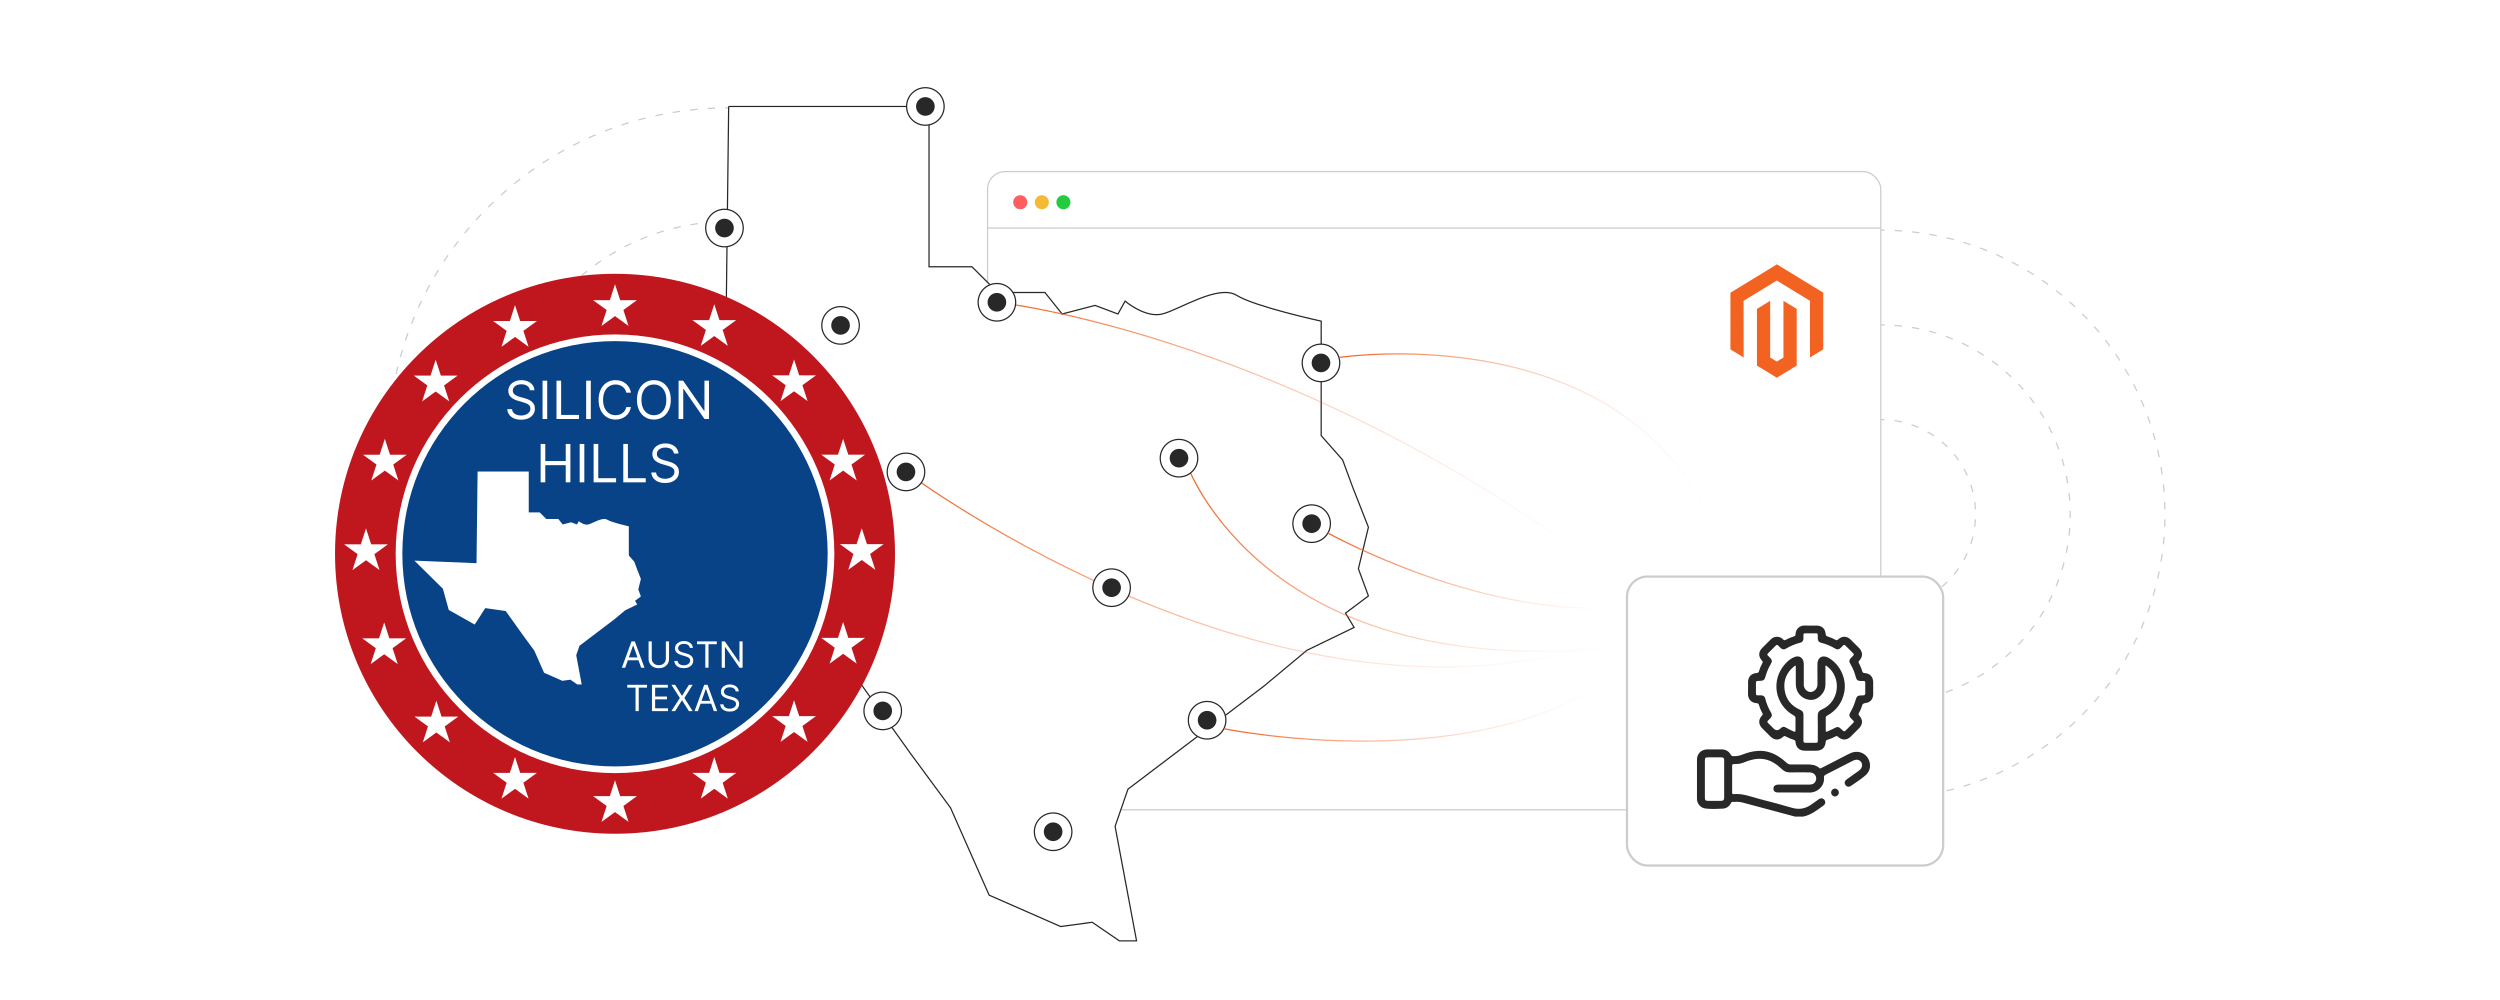 <?xml version="1.0" encoding="UTF-8"?><svg id="b" xmlns="http://www.w3.org/2000/svg" xmlns:xlink="http://www.w3.org/1999/xlink" viewBox="0 0 1000 400"><defs><filter id="c" x="378.267" y="51.892" width="390.72" height="288.96" filterUnits="userSpaceOnUse"><feOffset dx="0" dy="0"/><feGaussianBlur result="d" stdDeviation="5.444"/><feFlood flood-color="#8e8e8e" flood-opacity=".3"/><feComposite in2="d" operator="in"/><feComposite in="SourceGraphic"/></filter><filter id="e" x="622.927" y="202.953" width="182.4" height="171.36" filterUnits="userSpaceOnUse"><feOffset dx="0" dy="0"/><feGaussianBlur result="f" stdDeviation="9.011"/><feFlood flood-color="#f26322" flood-opacity=".3"/><feComposite in2="f" operator="in"/><feComposite in="SourceGraphic"/></filter><linearGradient id="g" x1="535.54" y1="186.001" x2="692.413" y2="186.001" gradientUnits="userSpaceOnUse"><stop offset="0" stop-color="#f26322"/><stop offset=".028" stop-color="#f26322" stop-opacity=".952"/><stop offset=".181" stop-color="#f26322" stop-opacity=".703"/><stop offset=".333" stop-color="#f26322" stop-opacity=".488"/><stop offset=".481" stop-color="#f26322" stop-opacity=".313"/><stop offset=".624" stop-color="#f26322" stop-opacity=".176"/><stop offset=".76" stop-color="#f26322" stop-opacity=".079"/><stop offset=".886" stop-color="#f26322" stop-opacity=".02"/><stop offset=".994" stop-color="#f26322" stop-opacity="0"/></linearGradient><linearGradient id="h" x1="489.49" y1="281.38" x2="650.952" y2="281.38" xlink:href="#g"/><linearGradient id="i" x1="474.39" y1="223.06" x2="650.819" y2="223.06" xlink:href="#g"/><linearGradient id="j" x1="398.733" y1="177.967" x2="650.945" y2="177.967" xlink:href="#g"/><linearGradient id="k" x1="362.236" y1="227.799" x2="650.883" y2="227.799" xlink:href="#g"/><linearGradient id="l" x1="531.041" y1="228.246" x2="650.817" y2="228.246" xlink:href="#g"/></defs><path d="M291.557,43.14c-.501,0-1.001.003-1.5.008" fill="none" stroke="#ccc" stroke-miterlimit="10" stroke-width=".5"/><path d="M286.042,43.249c-72.828,2.889-130.879,62.742-130.879,136.285,0,74.217,59.121,134.492,132.886,136.35" fill="none" stroke="#ccc" stroke-dasharray="3.011 4.015" stroke-miterlimit="10" stroke-width=".5"/><path d="M290.056,315.92c.499.005.999.008,1.5.008" fill="none" stroke="#ccc" stroke-miterlimit="10" stroke-width=".5"/><path d="M291.557,270.463c-.501,0-1.001-.004-1.5-.012" fill="none" stroke="#ccc" stroke-miterlimit="10" stroke-width=".5"/><path d="M286.077,270.301c-47.703-2.829-85.449-42.347-85.449-90.767,0-49.091,38.8-89.032,87.438-90.864" fill="none" stroke="#ccc" stroke-dasharray="2.986 3.982" stroke-miterlimit="10" stroke-width=".5"/><path d="M290.056,88.617c.499-.008.999-.012,1.5-.012" fill="none" stroke="#ccc" stroke-miterlimit="10" stroke-width=".5"/><path d="M291.557,134.069c-.502,0-1.002.008-1.5.024" fill="none" stroke="#ccc" stroke-miterlimit="10" stroke-width=".5"/><path d="M285.985,134.407c-22.497,2.743-39.893,21.884-39.893,45.127,0,23.938,18.452,43.525,41.923,45.329" fill="none" stroke="#ccc" stroke-dasharray="3.062 4.082" stroke-miterlimit="10" stroke-width=".5"/><path d="M290.056,224.974c.498.016.998.024,1.5.024" fill="none" stroke="#ccc" stroke-miterlimit="10" stroke-width=".5"/><path d="M752.327,319.393c.501,0,1.001-.003,1.5-.01" fill="none" stroke="#ccc" stroke-miterlimit="10" stroke-width=".5"/><path d="M757.828,319.262c60.265-2.865,108.161-52.551,108.161-113.531,0-61.653-48.959-111.762-110.16-113.609" fill="none" stroke="#ccc" stroke-dasharray="3.001 4.002" stroke-miterlimit="10" stroke-width=".5"/><path d="M753.827,92.08c-.499-.006-.999-.01-1.5-.01" fill="none" stroke="#ccc" stroke-miterlimit="10" stroke-width=".5"/><path d="M752.327,129.957c.501,0,1.001.005,1.5.015" fill="none" stroke="#ccc" stroke-miterlimit="10" stroke-width=".5"/><path d="M757.826,130.153c39.311,2.812,70.276,35.544,70.276,75.578,0,40.714-32.025,73.875-72.285,75.695" fill="none" stroke="#ccc" stroke-dasharray="3.001 4.002" stroke-miterlimit="10" stroke-width=".5"/><path d="M753.827,281.491c-.499.01-.999.015-1.5.015" fill="none" stroke="#ccc" stroke-miterlimit="10" stroke-width=".5"/><path d="M752.327,243.619c.502,0,1.002-.01,1.5-.029" fill="none" stroke="#ccc" stroke-miterlimit="10" stroke-width=".5"/><path d="M757.812,243.225c18.337-2.654,32.402-18.416,32.402-37.494,0-19.762-15.09-35.965-34.389-37.728" fill="none" stroke="#ccc" stroke-dasharray="3 4" stroke-miterlimit="10" stroke-width=".5"/><path d="M753.827,167.874c-.498-.019-.998-.029-1.5-.029" fill="none" stroke="#ccc" stroke-miterlimit="10" stroke-width=".5"/><rect x="395.026" y="68.637" width="357.301" height="255.277" rx="7.062" ry="7.062" fill="#fff" filter="url(#c)" stroke="#ccc" stroke-miterlimit="10" stroke-width=".504"/><polygon points="710.75 105.743 692.168 117.089 692.168 139.75 697.473 142.994 697.435 120.328 710.712 112.221 723.99 120.328 723.99 142.984 729.294 139.75 729.294 117.069 710.75 105.743" fill="#f26322"/><polygon points="713.381 142.989 710.731 144.618 708.067 143.004 708.067 120.328 702.768 123.566 702.777 146.233 710.727 151.091 718.686 146.233 718.686 123.566 713.381 120.328 713.381 142.989" fill="#f26322"/><path d="M291.463,42.584h80.149v64.12h17.175l10.305,10.305h18.892l6.87,8.587,13.167-3.435,9.16,3.435,2.862-5.152s8.015,6.87,14.885,5.152c6.87-1.718,22.327-12.022,29.77-7.442,7.442,4.58,33.777,10.305,33.777,10.305v45.8l8.587,9.732,4.008,10.877,6.298,16.03-4.008,16.602,4.008,10.877-9.16,6.87,3.435,5.725-18.892,9.16-17.175,14.312-54.387,41.22-5.152,14.885,8.587,45.8h-6.87l-10.877-7.442-12.595,1.718-28.625-12.562-15.457-34.956-16.03-21.755-28.625-40.075-32.06-4.58-16.602,25.762-40.647-22.9-9.16-33.205-44.655-44.082,97.324,4.008,1.718-143.696Z" fill="#fff" stroke="#282828" stroke-miterlimit="10" stroke-width=".5"/><circle cx="528.391" cy="145.166" r="7.508" fill="#fff" stroke="#282828" stroke-miterlimit="10" stroke-width=".5"/><circle cx="528.391" cy="145.166" r="3.734" fill="#282828"/><circle cx="336.223" cy="130.15" r="7.508" fill="#fff" stroke="#282828" stroke-miterlimit="10" stroke-width=".5"/><circle cx="336.223" cy="130.15" r="3.734" fill="#282828"/><circle cx="353.088" cy="284.359" r="7.508" fill="#fff" stroke="#282828" stroke-miterlimit="10" stroke-width=".5"/><circle cx="353.088" cy="284.359" r="3.734" fill="#282828"/><circle cx="482.844" cy="288.093" r="7.508" fill="#fff" stroke="#282828" stroke-miterlimit="10" stroke-width=".5"/><circle cx="482.844" cy="288.093" r="3.734" fill="#282828"/><circle cx="524.657" cy="209.466" r="7.508" fill="#fff" stroke="#282828" stroke-miterlimit="10" stroke-width=".5"/><circle cx="524.657" cy="209.466" r="3.734" fill="#282828"/><circle cx="289.788" cy="91.219" r="7.508" fill="#fff" stroke="#282828" stroke-miterlimit="10" stroke-width=".5"/><circle cx="289.788" cy="91.219" r="3.734" fill="#282828"/><circle cx="408.096" cy="80.898" r="2.813" fill="#ff5d5e"/><circle cx="416.728" cy="80.898" r="2.813" fill="#f5b935"/><circle cx="425.359" cy="80.898" r="2.813" fill="#24cb3f"/><line x1="395.026" y1="91.219" x2="752.327" y2="91.219" fill="#fff" stroke="#ccc" stroke-miterlimit="10" stroke-width=".504"/><rect x="650.79" y="230.635" width="126.474" height="115.581" rx="8.18" ry="8.18" fill="#fff" filter="url(#e)" stroke="#ccc" stroke-miterlimit="10" stroke-width=".901"/><path d="M718.055,326.649c-7.1-1.902-14.2-3.807-21.302-5.706-1.246-.333-2.522-.169-3.785-.194-.336-.007-.459.238-.587.488-.694,1.348-1.821,2.15-3.307,2.227-2.28.117-4.575.211-6.849-.052-2.036-.236-3.434-1.899-3.439-3.953-.013-5.22-.013-10.441-0-15.661.005-2.278,1.734-4.01,4.015-4.034,1.939-.021,3.878-.003,5.817-.006,1.636-.003,2.872.709,3.684,2.116.242.42.518.58,1.001.593,1.233.034,2.4-.133,3.564-.597,2.105-.84,4.279-1.44,6.574-1.524,2.991-.11,5.683.761,8.163,2.381,1.085.709,2.118,1.491,3.039,2.398.505.497,1.039.672,1.73.661,2.112-.031,4.226-.006,6.339-.013,1.817-.006,3.588.127,5.023,1.448.305.281.606.1.894-.048,2.963-1.52,5.925-3.042,8.888-4.562.862-.442,1.712-.914,2.593-1.314,3.631-1.645,7.464.483,7.873,4.431.185,1.785-.519,3.345-1.889,4.501-1.825,1.539-3.834,2.838-5.799,4.189-.73.502-1.644.28-2.117-.39-.525-.742-.389-1.611.438-2.221,1.579-1.166,3.189-2.292,4.79-3.428.579-.411,1.07-.882,1.309-1.576.547-1.589-.759-3.157-2.419-2.888-.418.068-.815.209-1.195.404-3.602,1.853-7.201,3.713-10.817,5.54-.553.28-.75.622-.697,1.225.294,3.373-2.626,6.005-5.832,5.938-4.199-.087-8.402-.018-12.603-.024-1.101-.002-1.752-.551-1.792-1.47-.035-.81.448-1.457,1.248-1.605.388-.072.79-.089,1.186-.09,4.002-.007,8.005-.015,12.007.001,1.093.004,1.953-.347,2.436-1.37.797-1.686-.391-3.487-2.343-3.508-2.635-.029-5.27-.037-7.905.004-1.218.019-2.219-.343-3.102-1.184-1.062-1.012-2.201-1.933-3.463-2.699-3.305-2.006-6.747-1.885-10.27-.709-1.269.423-2.47,1.072-3.831,1.191-.593.052-1.19.081-1.784.081-.457-0-.691.15-.69.643.008,3.58.005,7.159.003,10.739-0.0.369.094.661.538.621,3.808-.342,7.271,1.151,10.837,2.063,4.187,1.07,8.368,2.174,12.512,3.4,2.88.852,5.435.394,7.831-1.323.95-.68,1.903-1.356,2.857-2.03.393-.278.81-.501,1.315-.408.639.118,1.094.473,1.278,1.109.192.664.022,1.262-.528,1.667-2.559,1.886-5.064,3.882-8.301,4.529h-3.132ZM681.949,311.584c0,2.461-.004,4.922.002,7.383.003,1.141.229,1.369,1.341,1.373,1.665.005,3.331.004,4.997 0,1.075-.003,1.378-.297,1.379-1.368.004-4.922.004-9.844-0-14.766-.001-1.011-.26-1.259-1.298-1.263-1.715-.007-3.43-.007-5.146 0-1.082.005-1.269.187-1.272,1.257-.007,2.461-.002,4.922-.003,7.383Z" fill="#282828"/><path d="M710.745,254.709c1.026.007,1.855.359,2.507,1.073.324.354.603.395,1.028.155,1.041-.587,2.145-1.042,3.293-1.379.408-.12.621-.314.632-.775.051-2.166,1.623-3.721,3.964-3.569,1.46.095,2.932.015,4.398.018,2.174.005,3.493,1.169,3.695,3.349.055.592.248.86.819,1.027,1.097.321,2.153.77,3.15,1.336.385.218.639.19.973-.125,1.618-1.523,3.518-1.495,5.088.052,1.133,1.117,2.261,2.239,3.375,3.374,1.48,1.508,1.52,3.464.076,4.985-.351.369-.418.645-.164,1.096.575,1.019,1.013,2.105,1.35,3.226.132.437.334.636.826.667,2.274.142,3.517,1.494,3.521,3.77.003,1.591.008,3.182-.002,4.772-.012,1.87-1.175,3.247-3.031,3.441-.836.087-1.271.369-1.479,1.21-.251,1.011-.724,1.956-1.231,2.871-.202.365-.151.605.133.913,1.549,1.681,1.517,3.527-.075,5.145-1.098,1.116-2.201,2.228-3.324,3.32-1.558,1.515-3.453,1.536-5.042.052-.321-.3-.57-.378-.972-.158-1.07.585-2.201,1.042-3.365,1.406-.423.132-.565.366-.605.802-.225,2.395-1.502,3.529-3.926,3.532-1.442.002-2.883.003-4.325-0-2.257-.005-3.614-1.193-3.809-3.414-.05-.571-.258-.822-.787-.982-1.095-.331-2.152-.774-3.156-1.325-.374-.205-.636-.212-.982.106-1.683,1.548-3.532,1.505-5.149-.09-1.097-1.082-2.189-2.17-3.269-3.269-1.556-1.584-1.594-3.486-.085-5.092.305-.325.369-.576.149-.973-.579-1.046-1.041-2.147-1.383-3.293-.132-.441-.347-.656-.83-.674-2.232-.083-3.685-1.716-3.537-4.003.095-1.46.014-2.932.019-4.398.007-2.119,1.297-3.539,3.398-3.661.573-.033.827-.229.983-.769.325-1.124.794-2.197,1.359-3.222.199-.361.166-.601-.12-.913-1.57-1.714-1.521-3.557.113-5.2,1.104-1.111,2.216-2.213,3.321-3.323.7-.704,1.538-1.074,2.478-1.089ZM726.989,269.761c-.005,0-.01,0-.015,0,0-1.442-.041-2.884.009-4.324.085-2.417,1.887-3.5,4.077-2.49.203.093.4.201.591.316,4.567,2.75,7.096,8.441,6.048,13.66-.832,4.143-3.103,7.253-6.793,9.319-.313.175-.609.325-.607.756.007,1.74.003,3.479-0,5.219-.001.457.204.583.611.398.678-.308,1.369-.592,2.028-.937,2.326-1.217,2.331-1.235,4.224.569.396.377.676.393,1.053-.001.739-.772,1.512-1.51,2.263-2.271,1.458-1.476,1.42-1.095.024-2.523-.887-.907-.978-1.516-.331-2.586.802-1.326,1.417-2.732,1.869-4.213.744-2.435.746-2.45,3.288-2.516.595-.015.788-.258.779-.811-.017-1.044.002-2.088-.004-3.131-.012-2.11.2-1.774-1.766-1.803-1.229-.018-1.712-.379-2.013-1.557-.459-1.792-1.136-3.492-2.082-5.086-.747-1.258-.669-1.761.382-2.817.175-.176.338-.368.53-.524.459-.376.512-.73.057-1.169-1.037-1-2.054-2.022-3.072-3.042-.305-.305-.584-.329-.892-.008-.345.358-.694.713-1.06,1.049-.618.567-1.266.693-1.983.266-1.85-1.104-3.808-1.919-5.898-2.444-.799-.201-1.162-.758-1.191-1.602-.017-.496-.014-.994-.007-1.491.006-.432-.19-.646-.625-.646-1.491.002-2.982.002-4.474-0-.431-.001-.638.202-.632.638.007.522.012,1.044-.009,1.566-.032.782-.42,1.345-1.181,1.535-2.091.521-4.046,1.345-5.9,2.44-.746.441-1.389.303-2.039-.306-.326-.306-.648-.619-.95-.948-.345-.376-.648-.368-1.003-.003-.779.802-1.582,1.581-2.369,2.376-1.349,1.363-1.318,1.04-.016,2.362.991,1.007,1.069,1.532.336,2.764-.754,1.267-1.357,2.6-1.778,4.01-.755,2.53-.745,2.547-3.357,2.628-.557.017-.744.234-.736.761.018,1.143.007,2.287.003,3.43-.006,1.751-.03,1.544,1.515,1.554.174.001.348-.003.522.003.899.029,1.477.426,1.69,1.29.499,2.019,1.266,3.917,2.352,5.693.459.751.344,1.465-.257,2.115-.303.328-.614.653-.948.95-.413.368-.385.68.006,1.053.737.704,1.444,1.438,2.166,2.157q1.349,1.345,2.729.016c.817-.787,1.407-.859,2.406-.273.902.529,1.833.999,2.797,1.401.722.301.827.231.831-.532.009-1.566-.015-3.132.013-4.697.01-.546-.198-.838-.675-1.102-7.647-4.23-9.312-14.18-3.45-20.655,1.089-1.202,2.321-2.265,3.894-2.803,1.655-.565,2.983.188,3.415,1.867.139.539.129,1.082.128,1.629-.005,2.585-.029,5.17.004,7.754.018,1.394,1.155,2.626,2.457,2.789,1.196.15,2.521-.803,2.893-2.116.093-.329.111-.686.114-1.031.013-1.292.005-2.585.005-3.877ZM721.378,290.97c0,1.74.029,3.481-.014,5.22-.018.732.26.959.957.937,1.217-.038,2.436-.009,3.654-.011,1.131-.002,1.136-.006,1.136-1.106.001-3.207.054-6.414-.024-9.619-.034-1.374.466-2.095,1.735-2.648,6.908-3.007,8.029-12.659,2.038-17.191-.168-.127-.335-.389-.564-.273-.229.117-.115.406-.115.618-.007,2.287-.001,4.574-.007,6.86-.004,1.387-.405,2.666-1.27,3.743-1.389,1.731-3.16,2.785-5.446,2.385-3.074-.537-5.125-3.095-5.141-6.235-.012-2.287-0-4.574-.006-6.86-.001-.184.096-.451-.143-.521-.119-.035-.317.109-.447.213-3.102,2.471-4.453,5.711-3.865,9.606.561,3.718,2.731,6.328,6.182,7.821.953.412,1.375,1.033,1.352,2.064-.037,1.665-.01,3.33-.009,4.996Z" fill="#282828"/><path d="M732.456,316.978c.015-.873.71-1.554,1.566-1.537.842.017,1.535.744,1.522,1.598-.013.837-.761,1.566-1.583,1.542-.861-.025-1.52-.727-1.505-1.603Z" fill="#282828"/><path d="M535.578,142.991s130.067-19.775,156.59,87.644" fill="none" stroke="url(#g)" stroke-miterlimit="10" stroke-width=".504"/><path d="M489.541,291.474s105.135,21.609,161.249-25.224" fill="none" stroke="url(#h)" stroke-miterlimit="10" stroke-width=".504"/><path d="M474.628,185.449s30.971,89.921,176.161,72.911" fill="none" stroke="url(#i)" stroke-miterlimit="10" stroke-width=".504"/><path d="M398.76,120.909s122.059,12.999,252.03,114.168" fill="none" stroke="url(#j)" stroke-miterlimit="10" stroke-width=".504"/><path d="M362.387,188.767s155.654,116.818,288.403,64.555" fill="none" stroke="url(#k)" stroke-miterlimit="10" stroke-width=".504"/><circle cx="444.641" cy="235.077" r="7.508" fill="#fff" stroke="#282828" stroke-miterlimit="10" stroke-width=".5"/><circle cx="444.641" cy="235.077" r="3.734" fill="#282828"/><circle cx="421.253" cy="332.7" r="7.508" fill="#fff" stroke="#282828" stroke-miterlimit="10" stroke-width=".5"/><circle cx="421.253" cy="332.7" r="3.734" fill="#282828"/><circle cx="362.387" cy="188.767" r="7.508" fill="#fff" stroke="#282828" stroke-miterlimit="10" stroke-width=".5"/><circle cx="362.387" cy="188.767" r="3.734" fill="#282828"/><circle cx="471.601" cy="183.268" r="7.508" fill="#fff" stroke="#282828" stroke-miterlimit="10" stroke-width=".5"/><circle cx="471.601" cy="183.268" r="3.734" fill="#282828"/><circle cx="398.76" cy="120.909" r="7.508" fill="#fff" stroke="#282828" stroke-miterlimit="10" stroke-width=".5"/><circle cx="398.76" cy="120.909" r="3.734" fill="#282828"/><path d="M531.164,213.2s63.147,35.334,119.626,29.385" fill="none" stroke="url(#l)" stroke-miterlimit="10" stroke-width=".504"/><circle cx="246.003" cy="221.51" r="111.992" fill="#c0171e"/><circle cx="246.003" cy="221.51" r="87.735" fill="#fff"/><circle cx="246.003" cy="221.51" r="85.065" fill="#084287"/><polygon points="246.003 113.709 248.072 120.076 254.767 120.076 249.351 124.011 251.42 130.378 246.003 126.443 240.587 130.378 242.656 124.011 237.239 120.076 243.934 120.076 246.003 113.709" fill="#fff"/><polygon points="206.006 122.043 208.074 128.411 214.769 128.411 209.353 132.346 211.422 138.713 206.006 134.778 200.589 138.713 202.658 132.346 197.242 128.411 203.937 128.411 206.006 122.043" fill="#fff"/><polygon points="174.274 143.87 176.343 150.237 183.038 150.237 177.621 154.172 179.69 160.54 174.274 156.605 168.857 160.54 170.926 154.172 165.51 150.237 172.205 150.237 174.274 143.87" fill="#fff"/><polygon points="153.938 175.514 156.006 181.881 162.701 181.881 157.285 185.816 159.354 192.184 153.938 188.249 148.521 192.184 150.59 185.816 145.174 181.881 151.869 181.881 153.938 175.514" fill="#fff"/><polygon points="146.399 211.365 148.468 217.733 155.163 217.733 149.746 221.668 151.815 228.035 146.399 224.1 140.983 228.035 143.052 221.668 137.635 217.733 144.33 217.733 146.399 211.365" fill="#fff"/><polygon points="153.674 248.97 155.743 255.337 162.438 255.337 157.022 259.273 159.091 265.64 153.674 261.705 148.258 265.64 150.327 259.273 144.911 255.337 151.606 255.337 153.674 248.97" fill="#fff"/><polygon points="174.537 280.264 176.606 286.631 183.301 286.631 177.884 290.566 179.953 296.933 174.537 292.998 169.12 296.933 171.189 290.566 165.773 286.631 172.468 286.631 174.537 280.264" fill="#fff"/><polygon points="206.006 302.786 208.074 309.153 214.769 309.153 209.353 313.089 211.422 319.456 206.006 315.521 200.589 319.456 202.658 313.089 197.242 309.153 203.937 309.153 206.006 302.786" fill="#fff"/><polygon points="246.003 312.094 248.072 318.461 254.767 318.461 249.351 322.396 251.42 328.764 246.003 324.829 240.587 328.764 242.656 322.396 237.239 318.461 243.934 318.461 246.003 312.094" fill="#fff"/><polygon points="285.712 302.786 287.781 309.153 294.476 309.153 289.059 313.089 291.128 319.456 285.712 315.521 280.295 319.456 282.364 313.089 276.948 309.153 283.643 309.153 285.712 302.786" fill="#fff"/><polygon points="317.619 280.083 319.688 286.45 326.382 286.45 320.966 290.385 323.035 296.753 317.619 292.818 312.202 296.753 314.271 290.385 308.855 286.45 315.55 286.45 317.619 280.083" fill="#fff"/><polygon points="337.254 248.79 339.323 255.157 346.018 255.157 340.601 259.092 342.67 265.459 337.254 261.524 331.837 265.459 333.906 259.092 328.49 255.157 335.185 255.157 337.254 248.79" fill="#fff"/><polygon points="344.704 211.273 346.773 217.64 353.468 217.64 348.052 221.575 350.121 227.942 344.704 224.007 339.288 227.942 341.357 221.575 335.941 217.64 342.636 217.64 344.704 211.273" fill="#fff"/><polygon points="337.254 175.509 339.323 181.876 346.018 181.876 340.601 185.811 342.67 192.179 337.254 188.243 331.837 192.179 333.906 185.811 328.49 181.876 335.185 181.876 337.254 175.509" fill="#fff"/><polygon points="317.619 143.777 319.688 150.144 326.382 150.144 320.966 154.08 323.035 160.447 317.619 156.512 312.202 160.447 314.271 154.08 308.855 150.144 315.55 150.144 317.619 143.777" fill="#fff"/><polygon points="285.712 121.679 287.781 128.046 294.476 128.046 289.059 131.982 291.128 138.349 285.712 134.414 280.295 138.349 282.364 131.982 276.948 128.046 283.643 128.046 285.712 121.679" fill="#fff"/><path d="M211.957,156.104c-.09-.759-.455-1.348-1.094-1.768s-1.423-.629-2.352-.629c-.68,0-1.272.109-1.779.329-.507.22-.902.522-1.184.906-.282.385-.423.822-.423,1.312,0,.409.099.761.296,1.053.197.292.451.534.76.727s.634.35.974.472c.34.123.652.222.936.296l1.559.42c.399.104.845.25,1.337.435.492.185.964.435,1.416.753s.825.723,1.12,1.217c.295.495.442,1.102.442,1.821,0,.829-.216,1.578-.648,2.247s-1.062,1.201-1.888,1.596c-.827.395-1.83.592-3.008.592-1.099,0-2.049-.177-2.851-.532-.801-.354-1.431-.849-1.888-1.482-.457-.635-.715-1.371-.775-2.211h1.918c.05.58.246,1.058.588,1.435.342.377.777.656,1.304.839.527.182,1.095.273,1.704.273.71,0,1.346-.116,1.911-.349s1.011-.557,1.341-.974.495-.905.495-1.465c0-.51-.143-.924-.427-1.244-.285-.319-.659-.579-1.123-.778-.464-.2-.966-.375-1.506-.524l-1.888-.54c-1.199-.345-2.148-.836-2.847-1.476s-1.049-1.476-1.049-2.51c0-.859.233-1.609.701-2.251.467-.642,1.096-1.142,1.888-1.499.791-.356,1.677-.535,2.656-.535.989,0,1.868.176,2.637.528.769.352,1.38.833,1.831,1.441.452.609.69,1.302.716,2.075h-1.798Z" fill="#fff"/><path d="M218.879,152.269v15.343h-1.858v-15.343h1.858Z" fill="#fff"/><path d="M222.595,167.612v-15.343h1.858v13.694h7.132v1.648h-8.99Z" fill="#fff"/><path d="M236.32,152.269v15.343h-1.858v-15.343h1.858Z" fill="#fff"/><path d="M252.382,157.063h-1.858c-.11-.534-.301-1.004-.573-1.408-.273-.404-.602-.745-.989-1.022-.387-.277-.815-.485-1.285-.626-.47-.14-.959-.209-1.468-.209-.929,0-1.77.234-2.521.704-.752.47-1.349,1.161-1.79,2.075s-.663,2.035-.663,3.363c0,1.329.221,2.45.663,3.364s1.039,1.605,1.79,2.075c.751.47,1.592.704,2.521.704.509,0,.999-.07,1.468-.21.469-.14.898-.349,1.285-.625.387-.277.717-.619.989-1.026.272-.407.463-.876.573-1.405h1.858c-.14.784-.395,1.486-.764,2.106-.37.619-.829,1.145-1.379,1.577-.549.432-1.165.76-1.847.985-.682.225-1.41.337-2.184.337-1.309,0-2.472-.319-3.491-.959s-1.82-1.549-2.405-2.728-.876-2.577-.876-4.195.292-3.017.876-4.195,1.386-2.087,2.405-2.727,2.183-.959,3.491-.959c.774,0,1.502.112,2.184.337.682.225,1.297.554,1.847.985.55.432,1.009.956,1.379,1.573.369.617.624,1.319.764,2.108Z" fill="#fff"/><path d="M268.324,159.94c0,1.618-.292,3.017-.876,4.195s-1.386,2.088-2.405,2.728c-1.019.64-2.183.959-3.491.959s-2.472-.319-3.491-.959-1.82-1.549-2.405-2.728-.876-2.577-.876-4.195.292-3.017.876-4.195,1.386-2.087,2.405-2.727,2.183-.959,3.491-.959,2.472.319,3.491.959c1.019.64,1.82,1.548,2.405,2.727s.876,2.577.876,4.195ZM266.526,159.94c0-1.328-.221-2.449-.663-3.363s-1.039-1.605-1.79-2.075c-.752-.47-1.592-.704-2.521-.704-.929,0-1.77.234-2.521.704-.752.47-1.349,1.161-1.79,2.075s-.663,2.035-.663,3.363c0,1.329.221,2.45.663,3.364s1.039,1.605,1.79,2.075c.751.47,1.592.704,2.521.704.929,0,1.769-.234,2.521-.704.751-.47,1.349-1.161,1.79-2.075s.663-2.035.663-3.364Z" fill="#fff"/><path d="M283.607,152.269v15.343h-1.798l-8.361-12.047h-.15v12.047h-1.858v-15.343h1.798l8.391,12.076h.15v-12.076h1.828Z" fill="#fff"/><path d="M216.257,192.929v-15.343h1.858v6.832h8.181v-6.832h1.858v15.343h-1.858v-6.862h-8.181v6.862h-1.858Z" fill="#fff"/><path d="M233.728,177.586v15.343h-1.858v-15.343h1.858Z" fill="#fff"/><path d="M237.443,192.929v-15.343h1.858v13.694h7.132v1.648h-8.99Z" fill="#fff"/><path d="M249.31,192.929v-15.343h1.858v13.694h7.132v1.648h-8.99Z" fill="#fff"/><path d="M269.568,181.421c-.09-.759-.455-1.348-1.094-1.768s-1.423-.629-2.352-.629c-.68,0-1.272.109-1.779.329-.507.22-.902.522-1.184.906-.282.385-.423.822-.423,1.312,0,.409.099.761.296,1.053.197.292.451.534.76.727s.634.35.974.472c.34.123.652.222.936.296l1.559.42c.399.104.845.25,1.337.435.492.185.964.435,1.416.753s.825.723,1.12,1.217c.295.495.442,1.102.442,1.821,0,.829-.216,1.578-.648,2.247s-1.062,1.201-1.888,1.596c-.827.395-1.83.592-3.008.592-1.099,0-2.049-.177-2.851-.532-.801-.354-1.431-.849-1.888-1.482-.457-.635-.715-1.371-.775-2.211h1.918c.05.58.246,1.058.588,1.435.342.377.777.656,1.304.839.527.182,1.095.273,1.704.273.71,0,1.346-.116,1.911-.349s1.011-.557,1.341-.974.495-.905.495-1.465c0-.51-.143-.924-.427-1.244-.285-.319-.659-.579-1.123-.778-.464-.2-.966-.375-1.506-.524l-1.888-.54c-1.199-.345-2.148-.836-2.847-1.476s-1.049-1.476-1.049-2.51c0-.859.233-1.609.701-2.251.467-.642,1.096-1.142,1.888-1.499.791-.356,1.677-.535,2.656-.535.989,0,1.868.176,2.637.528.769.352,1.38.833,1.831,1.441.452.609.69,1.302.716,2.075h-1.798Z" fill="#fff"/><path d="M250.076,267.082h-1.336l3.866-10.527h1.316l3.865,10.527h-1.336l-3.146-8.862h-.082l-3.146,8.862ZM250.57,262.97h5.387v1.131h-5.387v-1.131Z" fill="#fff"/><path d="M266.34,256.555h1.274v6.971c0,.719-.169,1.361-.506,1.925-.338.564-.814,1.007-1.427,1.331s-1.333.485-2.159.485c-.826,0-1.546-.161-2.159-.485s-1.089-.768-1.426-1.331c-.338-.564-.506-1.206-.506-1.925v-6.971h1.275v6.867c0,.515.113.971.339,1.37.227.399.549.713.969.94.419.229.923.342,1.509.342s1.089-.113,1.511-.342c.421-.228.744-.541.969-.94s.337-.856.337-1.37v-6.867Z" fill="#fff"/><path d="M275.922,259.186c-.062-.52-.312-.926-.75-1.213-.439-.288-.977-.432-1.614-.432-.466,0-.873.075-1.221.226-.348.151-.619.358-.812.622-.193.264-.29.564-.29.899,0,.281.067.521.203.723.136.2.31.366.522.498s.435.24.668.324c.233.084.447.151.643.203l1.069.288c.274.071.58.171.917.298s.662.299.972.517.566.496.769.835c.202.34.303.756.303,1.249,0,.569-.148,1.083-.445,1.542-.296.46-.728.824-1.295,1.096-.567.271-1.255.405-2.063.405-.754,0-1.406-.121-1.956-.364-.55-.243-.982-.583-1.295-1.018-.314-.435-.491-.941-.532-1.517h1.316c.034.398.169.726.404.984.234.259.533.45.894.575.361.125.751.188,1.169.188.486,0,.923-.079,1.31-.238.387-.16.694-.383.92-.669.227-.286.339-.621.339-1.005,0-.35-.098-.634-.293-.853-.195-.22-.452-.398-.771-.535-.319-.137-.663-.257-1.033-.359l-1.295-.37c-.822-.236-1.474-.574-1.953-1.013-.48-.439-.72-1.013-.72-1.723,0-.589.16-1.103.48-1.544s.752-.783,1.295-1.028,1.15-.367,1.822-.367c.679,0,1.282.12,1.81.362.527.241.946.571,1.257.989.31.418.474.893.491,1.424h-1.233Z" fill="#fff"/><path d="M278.821,257.685v-1.131h7.896v1.131h-3.311v9.396h-1.275v-9.396h-3.31Z" fill="#fff"/><path d="M297.038,256.555v10.527h-1.233l-5.737-8.266h-.102v8.266h-1.275v-10.527h1.233l5.757,8.286h.103v-8.286h1.254Z" fill="#fff"/><path d="M250.909,275.056v-1.131h7.896v1.131h-3.311v9.396h-1.275v-9.396h-3.31Z" fill="#fff"/><path d="M260.779,284.452v-10.527h6.354v1.131h-5.079v3.557h4.75v1.131h-4.75v3.578h5.161v1.131h-6.436Z" fill="#fff"/><path d="M270.052,273.925l2.714,4.38h.082l2.714-4.38h1.501l-3.311,5.264,3.311,5.264h-1.501l-2.714-4.297h-.082l-2.714,4.297h-1.501l3.393-5.264-3.393-5.264h1.501Z" fill="#fff"/><path d="M279.16,284.452h-1.336l3.866-10.527h1.316l3.865,10.527h-1.336l-3.146-8.862h-.082l-3.146,8.862ZM279.654,280.34h5.387v1.131h-5.387v-1.131Z" fill="#fff"/><path d="M294.273,276.557c-.062-.52-.312-.926-.75-1.213-.439-.288-.977-.432-1.614-.432-.466,0-.873.075-1.221.226-.348.151-.619.358-.812.622-.193.264-.29.564-.29.899,0,.281.067.521.203.723.136.2.31.366.522.498s.435.24.668.324c.233.084.447.151.643.203l1.069.288c.274.071.58.171.917.298s.662.299.972.517.566.496.769.835c.202.34.303.756.303,1.249,0,.569-.148,1.083-.445,1.542-.296.46-.728.824-1.295,1.096-.567.271-1.255.405-2.063.405-.754,0-1.406-.121-1.956-.364-.55-.243-.982-.583-1.295-1.018-.314-.435-.491-.941-.532-1.517h1.316c.034.398.169.726.404.984.234.259.533.45.894.575.361.125.751.188,1.169.188.486,0,.923-.079,1.31-.238.387-.16.694-.383.92-.669.227-.286.339-.621.339-1.005,0-.35-.098-.634-.293-.853-.195-.22-.452-.398-.771-.535-.319-.137-.663-.257-1.033-.359l-1.295-.37c-.822-.236-1.474-.574-1.953-1.013-.48-.439-.72-1.013-.72-1.723,0-.589.16-1.103.48-1.544s.752-.783,1.295-1.028,1.15-.367,1.822-.367c.679,0,1.282.12,1.81.362.527.241.946.571,1.257.989.31.418.474.893.491,1.424h-1.233Z" fill="#fff"/><path d="M191.047,188.607h20.453v16.363h4.383l2.63,2.63h4.821l1.753,2.191,3.36-.877,2.337.877.731-1.315s2.045,1.753,3.799,1.315,5.698-3.068,7.597-1.899,8.62,2.63,8.62,2.63v11.688l2.191,2.484,1.023,2.776,1.607,4.091-1.023,4.237,1.023,2.776-2.337,1.753.877,1.461-4.821,2.337-4.383,3.652-13.879,10.519-1.315,3.799,2.191,11.688h-1.753l-2.776-1.899-3.214.438-7.305-3.206-3.945-8.92-4.091-5.552-7.305-10.227-8.181-1.169-4.237,6.574-10.373-5.844-2.337-8.473-11.395-11.249,24.836,1.023.438-36.67Z" fill="#fff"/><circle cx="370.15" cy="42.584" r="7.508" fill="#fff" stroke="#282828" stroke-miterlimit="10" stroke-width=".5"/><circle cx="370.15" cy="42.584" r="3.734" fill="#282828"/></svg>